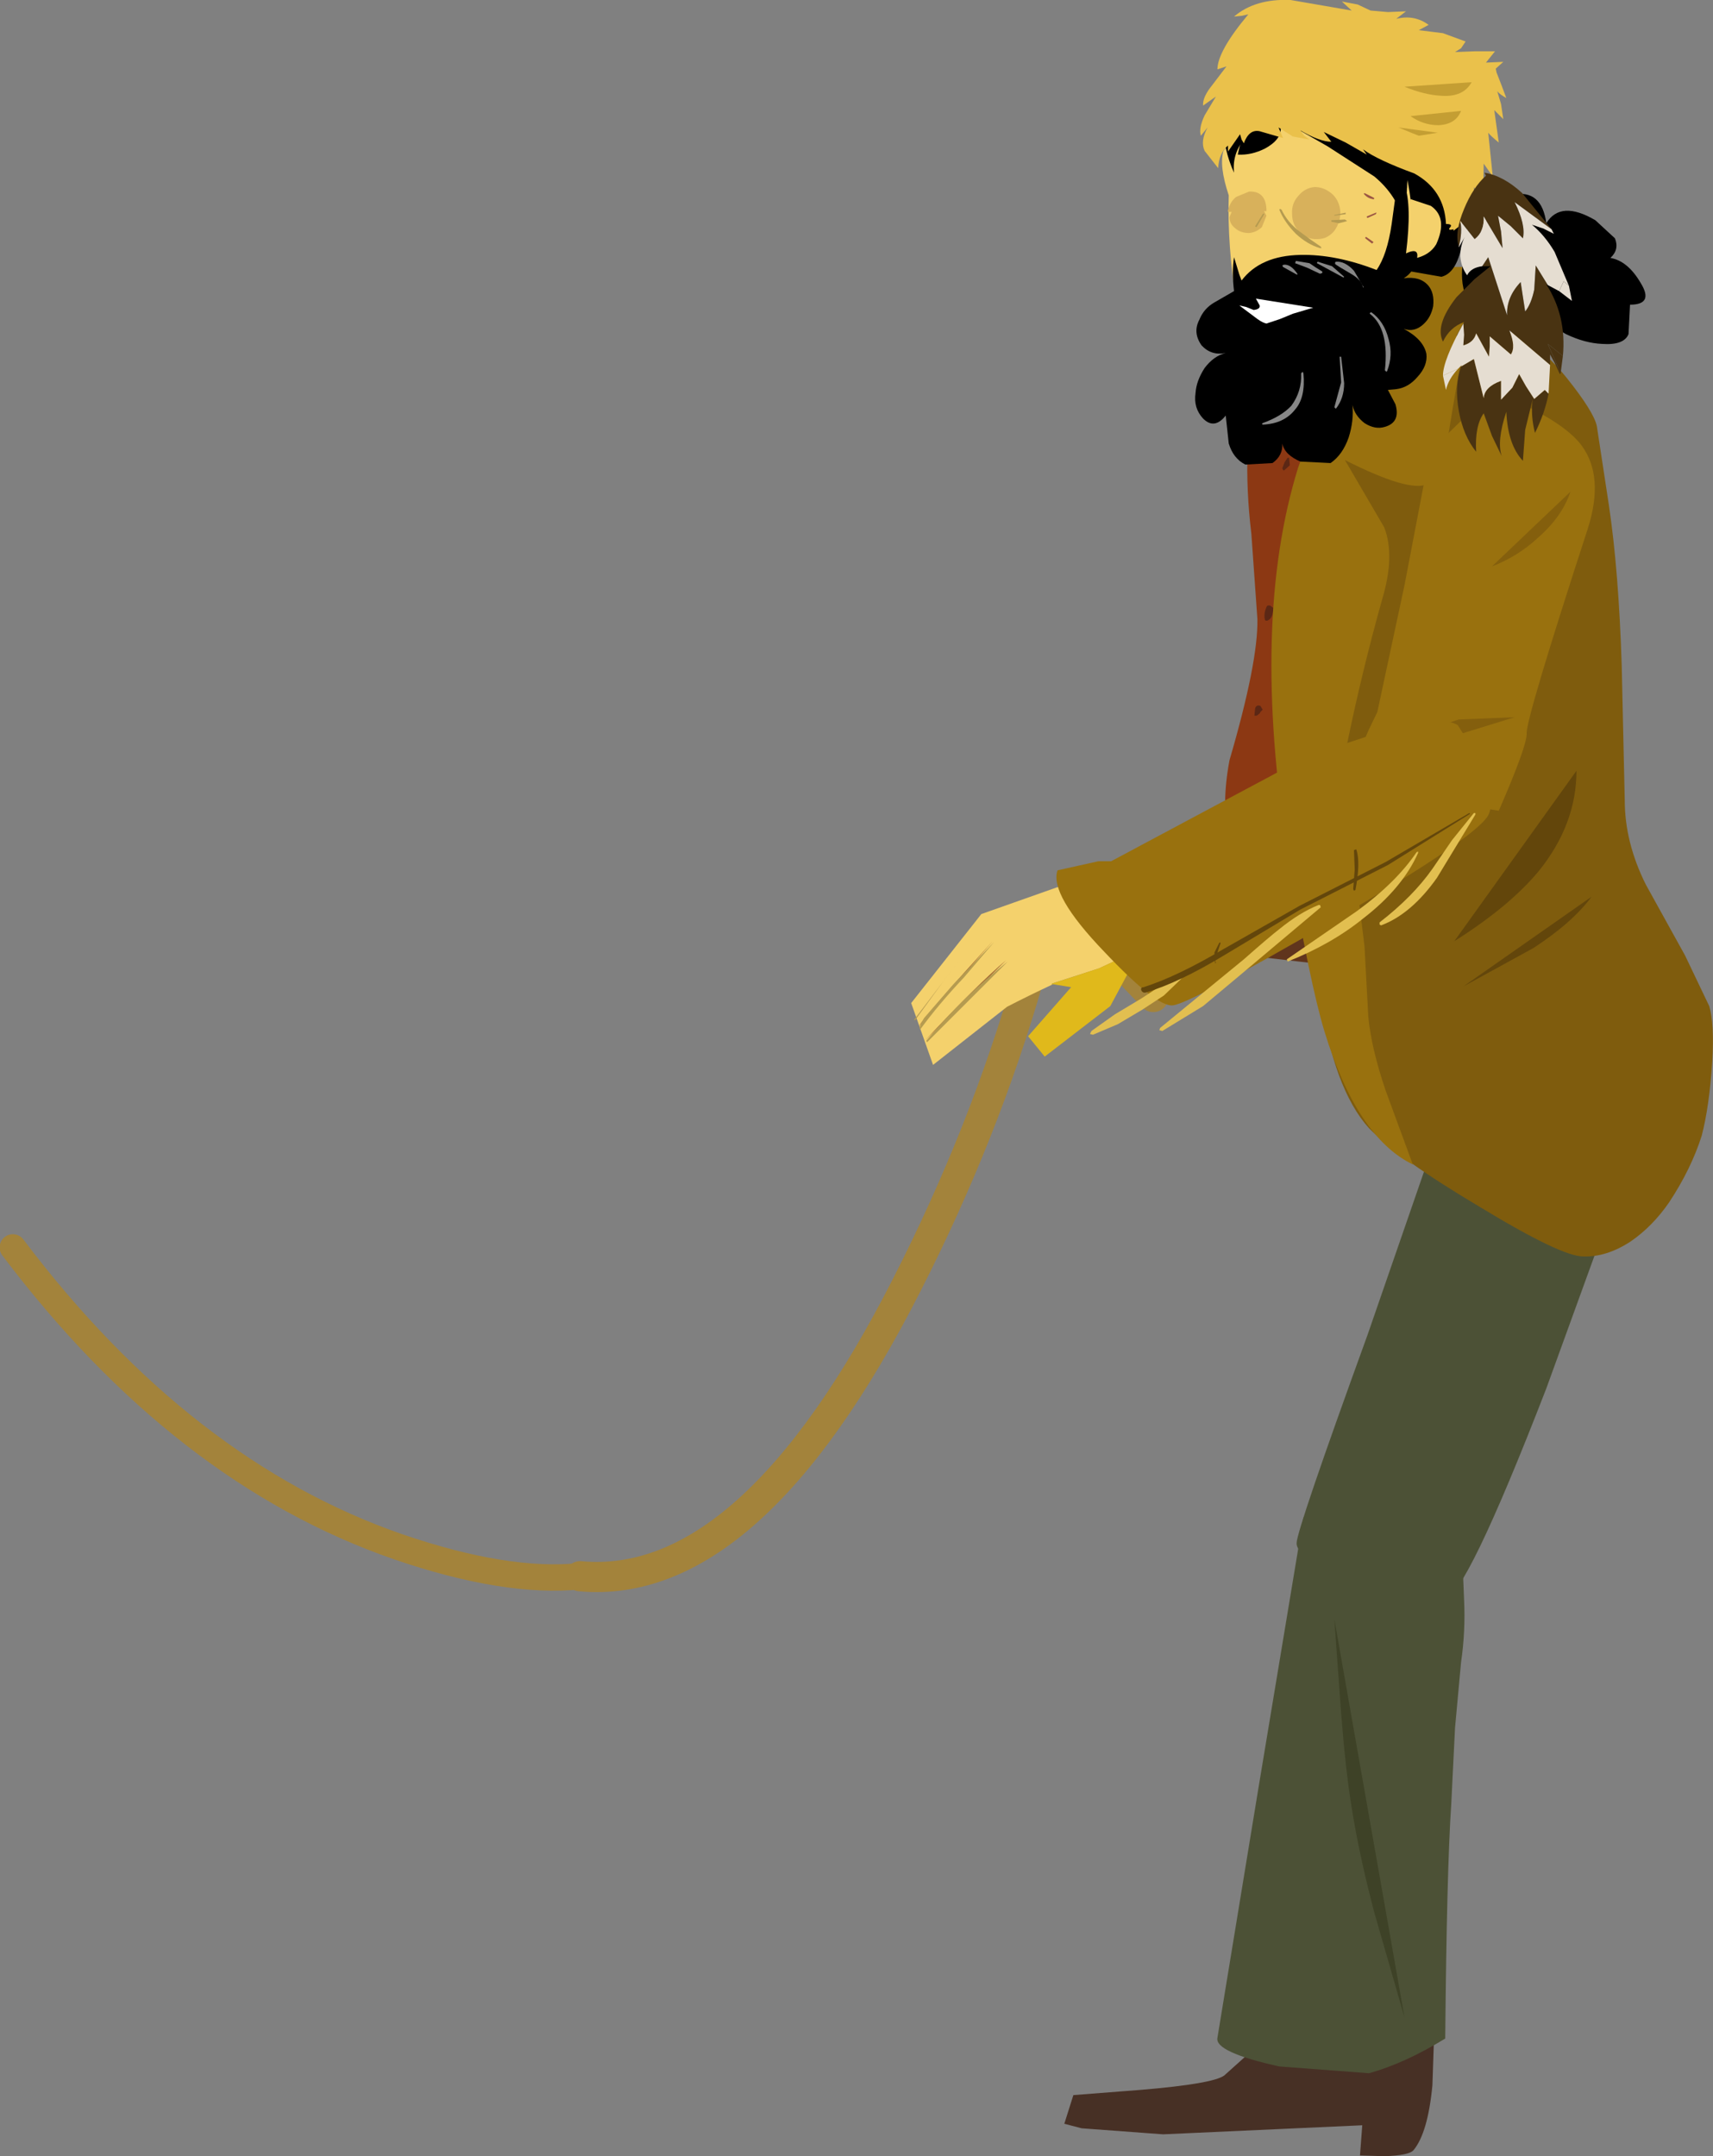 <?xml version="1.0" encoding="UTF-8" standalone="no"?>
<svg xmlns:xlink="http://www.w3.org/1999/xlink" height="142.95px" width="113.55px" xmlns="http://www.w3.org/2000/svg">
  <rect width="100%" height="100%" fill="#808080" stroke="none"/>
  <g transform="matrix(1.0, 0.0, 0.0, 1.0, -8.0, 31.65)">
    <path d="M103.25 43.55 L115.6 46.35 110.5 60.4 Q105.1 74.35 103.75 74.35 101.85 74.35 98.05 73.1 93.9 71.7 93.95 70.65 93.95 69.8 98.65 56.85 L103.25 43.55" fill="#4c5136" fill-rule="evenodd" stroke="none"/>
    <path d="M98.3 109.25 L85.1 109.85 79.7 109.45 78.55 109.15 79.15 107.25 83.65 106.9 Q88.4 106.5 89.15 105.95 L91.1 104.2 92.1 103.1 103.05 103.65 102.95 106.6 Q102.65 109.75 101.7 110.9 101.4 111.25 99.75 111.3 L98.15 111.25 98.3 109.25" fill="#473025" fill-rule="evenodd" stroke="none"/>
    <path d="M94.4 68.95 L96.1 68.75 99.85 68.75 Q105.2 69.05 104.95 71.95 L105.05 74.4 Q105.15 76.5 104.85 78.55 L104.45 82.9 104.2 87.95 Q103.9 92.4 103.8 103.5 101.1 105.15 98.75 105.8 L92.8 105.35 Q88.5 104.4 88.7 103.45 L91.45 86.7 94.4 68.95" fill="#4c5136" fill-rule="evenodd" stroke="none"/>
    <path d="M96.9 81.95 L96.45 75.7 101.1 102.1 99.1 95.15 Q98.1 91.35 97.6 88.2 97.2 85.75 96.9 81.95" fill="#3e4227" fill-rule="evenodd" stroke="none"/>
    <path d="M92.75 -6.25 L92.9 -6.4 Q93.1 -8.55 95.7 -9.5 97.95 -10.35 100.45 -9.95 103.1 -9.4 105.6 -7.55 107.95 -5.8 109.4 -3.5 111.4 -0.35 112.8 4.65 113.65 7.65 114.7 13.15 115.45 16.75 115.35 21.45 115.25 24.7 114.45 26.1 113.5 27.55 110.65 28.75 105.15 30.9 100.9 31.2 94.8 31.6 91.45 28.0 88.4 24.6 89.5 18.75 91.4 12.25 91.35 9.4 L90.95 3.75 Q90.6 0.85 90.7 -1.8 L92.75 -6.25" fill="#8c3813" fill-rule="evenodd" stroke="none"/>
    <path d="M101.4 -13.75 L101.55 -13.95 101.8 -13.8 Q102.15 -11.45 101.7 -9.05 101.25 -6.3 100.2 -5.4 98.95 -4.2 97.3 -4.6 95.75 -4.95 94.5 -6.3 94.25 -6.55 94.55 -6.7 L94.95 -6.65 Q95.6 -5.85 96.45 -5.4 97.35 -4.9 98.25 -5.0 100.0 -5.25 100.7 -7.3 L101.3 -10.5 101.4 -13.75" fill="#5b2715" fill-rule="evenodd" stroke="none"/>
    <path d="M93.35 -1.3 L93.45 -1.3 93.5 -0.8 93.1 -0.45 93.05 -0.5 93.0 -0.6 93.15 -1.0 93.35 -1.3" fill="#5b2715" fill-rule="evenodd" stroke="none"/>
    <path d="M91.95 8.6 Q92.0 8.45 92.2 8.5 L92.4 8.65 Q92.4 9.35 92.0 9.5 L91.9 9.5 91.85 9.45 Q91.75 9.05 91.95 8.6" fill="#5b2715" fill-rule="evenodd" stroke="none"/>
    <path d="M91.55 15.55 L91.5 15.65 91.3 15.8 91.15 15.8 91.2 15.3 Q91.3 15.05 91.55 15.15 L91.7 15.4 91.65 15.45 91.55 15.55" fill="#5b2715" fill-rule="evenodd" stroke="none"/>
    <path d="M90.5 27.1 Q93.65 28.3 102.65 27.2 L111.05 25.85 111.65 28.75 107.85 30.6 103.4 31.7 100.25 32.1 97.1 32.45 90.7 31.7 90.5 27.1" fill="#60351d" fill-rule="evenodd" stroke="none"/>
    <path d="M111.85 -6.6 Q113.65 -4.35 113.85 -3.4 L114.65 1.85 Q115.3 6.2 115.5 12.5 L115.7 21.4 Q115.7 24.2 117.1 27.0 L119.7 31.7 121.3 35.05 Q121.65 36.2 121.5 38.75 121.3 41.75 120.8 43.65 120.1 45.85 118.65 48.05 117.55 49.65 116.1 50.65 114.5 51.7 112.95 51.65 111.5 51.65 106.15 48.4 100.75 45.2 98.75 43.15 96.4 40.55 95.5 34.35 L94.6 24.7 Q93.3 14.15 93.5 6.1 93.5 3.55 94.05 1.1 94.65 -1.55 95.85 -3.55 L97.95 -8.05 Q99.1 -10.6 100.6 -12.1 102.05 -14.0 106.55 -11.1 110.0 -8.9 111.85 -6.6" fill="#7f5c0d" fill-rule="evenodd" stroke="none"/>
    <path d="M104.95 -13.95 Q105.5 -12.4 105.1 -9.3 L104.3 -4.6 103.85 -1.85 Q103.4 0.1 102.6 0.45 101.4 1.0 97.15 -1.15 L99.75 3.3 Q100.5 5.2 99.6 8.15 98.25 13.0 97.3 17.65 96.9 19.8 97.15 22.15 L97.9 26.6 98.45 31.1 98.7 35.75 Q98.9 37.85 99.85 40.65 L101.65 45.55 Q97.95 43.75 95.8 36.75 94.85 33.65 93.35 24.95 90.9 9.5 94.05 -0.65 95.45 -4.65 97.75 -8.95 100.8 -14.6 102.65 -14.7 L103.9 -14.55 Q104.5 -14.3 104.35 -13.95 L104.95 -13.95" fill="#99710e" fill-rule="evenodd" stroke="none"/>
    <path d="M110.0 26.1 Q108.05 28.45 104.4 30.75 L112.5 19.45 Q112.5 23.0 110.0 26.1" fill="#63460b" fill-rule="evenodd" stroke="none"/>
    <path d="M109.65 31.2 L105.0 33.75 113.5 27.8 Q112.25 29.5 109.65 31.2" fill="#63460b" fill-rule="evenodd" stroke="none"/>
    <path d="M102.8 -1.75 L104.9 -3.8 Q107.3 -5.65 109.05 -4.8 111.9 -3.4 112.85 -2.1 114.35 -0.05 113.25 3.4 109.1 16.15 109.2 17.0 109.2 17.85 107.35 22.1 L102.75 21.35 Q98.15 20.35 98.1 19.25 98.05 18.25 98.7 16.8 L99.3 15.55 101.1 7.15 102.8 -1.75" fill="#99710e" fill-rule="evenodd" stroke="none"/>
    <path d="M112.1 0.95 Q111.55 2.6 109.95 4.0 108.6 5.25 106.9 5.9 L112.1 0.95" fill="#845f0d" fill-rule="evenodd" stroke="none"/>
    <path d="M108.4 15.9 L101.6 18.0 Q102.55 16.7 104.7 16.05 L108.4 15.9" fill="#845f0d" fill-rule="evenodd" stroke="none"/>
    <path d="M89.4 -23.0 L90.05 -24.8 91.0 -26.4 Q92.75 -28.3 97.1 -28.35 100.0 -28.4 102.05 -26.8 104.1 -25.3 104.9 -22.5 105.2 -21.3 105.05 -20.1 L104.4 -17.7 Q105.4 -17.85 105.25 -16.4 L106.45 -16.3 Q106.45 -18.4 108.3 -18.75 110.2 -19.1 110.5 -16.85 111.45 -18.4 113.75 -17.05 L115.05 -15.85 Q115.35 -15.1 114.75 -14.55 115.9 -14.35 116.75 -12.9 117.65 -11.45 116.05 -11.45 L115.95 -9.5 Q115.65 -8.75 114.2 -8.85 113.05 -8.9 111.8 -9.5 110.55 -10.2 109.9 -11.15 110.1 -9.5 108.45 -9.6 106.95 -9.7 106.0 -10.65 105.15 -11.5 104.95 -12.85 104.8 -14.0 105.2 -15.25 L104.9 -14.95 104.9 -15.4 Q104.55 -13.55 103.55 -13.3 L101.55 -13.65 89.4 -23.0" fill="#000000" fill-rule="evenodd" stroke="none"/>
    <path d="M98.45 -20.1 L98.45 -20.15 98.55 -20.1 Q98.95 -18.55 98.85 -16.4 L98.65 -14.9 Q98.5 -14.05 98.05 -13.5 L97.95 -13.5 97.95 -13.6 Q98.55 -15.05 98.7 -16.8 98.8 -18.45 98.45 -20.1" fill="#9b5643" fill-rule="evenodd" stroke="none"/>
    <path d="M95.05 -24.9 Q100.55 -25.9 101.5 -18.45 101.95 -14.8 98.9 -11.5 96.7 -9.15 93.85 -8.05 92.3 -7.45 90.95 -9.5 L89.95 -11.65 Q89.35 -15.4 89.45 -18.7 88.8 -20.65 89.1 -21.65 L89.65 -22.35 91.25 -23.45 Q93.3 -24.55 95.05 -24.9" fill="#f4d16c" fill-rule="evenodd" stroke="none"/>
    <path d="M99.05 -18.55 L99.1 -18.5 Q99.05 -18.4 99.0 -18.45 98.65 -18.5 98.4 -18.8 L98.45 -18.85 99.05 -18.55" fill="#9b5643" fill-rule="evenodd" stroke="none"/>
    <path d="M99.2 -17.55 L99.25 -17.55 99.2 -17.45 98.65 -17.2 98.6 -17.25 98.6 -17.3 99.2 -17.55" fill="#9b5643" fill-rule="evenodd" stroke="none"/>
    <path d="M99.05 -15.6 L98.95 -15.5 98.5 -15.85 98.5 -15.9 98.55 -15.95 99.05 -15.6" fill="#9b5643" fill-rule="evenodd" stroke="none"/>
    <path d="M93.65 -17.45 Q93.6 -18.15 94.05 -18.65 94.5 -19.2 95.15 -19.25 95.8 -19.25 96.35 -18.75 96.8 -18.3 96.85 -17.6 96.85 -16.9 96.45 -16.35 96.0 -15.8 95.35 -15.8 94.7 -15.75 94.15 -16.25 93.65 -16.75 93.65 -17.45" fill="#d8b15b" fill-rule="evenodd" stroke="none"/>
    <path d="M89.5 -17.25 L89.8 -18.0 Q90.15 -18.35 90.7 -18.35 L91.55 -18.1 91.95 -17.35 91.65 -16.6 Q91.3 -16.25 90.8 -16.2 90.25 -16.2 89.9 -16.5 89.5 -16.8 89.5 -17.25" fill="#d8b15b" fill-rule="evenodd" stroke="none"/>
    <path d="M89.4 -17.6 L89.4 -17.7 Q89.55 -18.3 89.95 -18.6 L90.8 -18.95 Q91.95 -19.0 91.95 -17.65 L89.4 -17.6" fill="#d8b15b" fill-rule="evenodd" stroke="none"/>
    <path d="M100.45 -14.5 L101.5 -18.45 102.85 -18.0 Q104.0 -17.2 103.2 -15.45 102.75 -14.7 101.7 -14.5 100.8 -14.25 100.45 -14.5" fill="#f4d16c" fill-rule="evenodd" stroke="none"/>
    <path d="M101.1 -19.4 Q101.6 -18.05 101.2 -14.85 102.15 -15.3 101.9 -14.4 101.7 -13.6 101.05 -13.2 102.1 -13.35 102.65 -12.75 103.1 -12.25 103.0 -11.35 102.85 -10.6 102.35 -10.15 101.75 -9.6 101.05 -9.85 102.35 -9.15 102.55 -8.2 102.65 -7.4 101.95 -6.65 101.35 -5.95 100.55 -5.85 L100.0 -5.8 100.5 -4.85 Q100.85 -3.65 99.8 -3.35 99.15 -3.15 98.45 -3.6 97.8 -4.1 97.65 -4.8 97.75 -3.75 97.4 -2.65 97.0 -1.5 96.2 -0.95 L94.2 -1.05 Q93.15 -1.5 93.0 -2.25 93.05 -1.45 92.35 -0.95 L90.55 -0.85 Q89.75 -1.25 89.45 -2.25 L89.25 -4.1 Q88.5 -3.15 87.75 -3.9 87.1 -4.6 87.25 -5.6 87.3 -6.4 87.85 -7.25 88.45 -8.05 89.25 -8.25 88.3 -8.05 87.65 -8.75 87.05 -9.6 87.5 -10.45 87.8 -11.2 88.5 -11.6 L89.8 -12.35 Q89.65 -13.6 89.8 -14.6 L90.15 -13.45 90.3 -13.05 Q91.55 -14.7 94.2 -14.75 96.55 -14.8 99.25 -13.75 99.95 -14.75 100.25 -16.8 L100.7 -20.1 101.3 -19.2 101.1 -19.4" fill="#000000" fill-rule="evenodd" stroke="none"/>
    <path d="M99.1 -19.95 L96.0 -21.95 93.9 -23.15 Q92.55 -24.1 92.75 -25.1 L92.55 -24.95 Q92.95 -27.25 95.45 -26.65 97.55 -26.2 99.2 -24.6 101.05 -22.8 101.35 -20.8 L101.25 -18.9 Q101.0 -17.5 101.05 -16.95 100.6 -18.7 99.1 -19.95" fill="#000000" fill-rule="evenodd" stroke="none"/>
    <path d="M92.55 -24.6 L90.75 -22.7 Q89.65 -21.65 89.8 -20.2 89.1 -21.75 89.1 -23.3 89.15 -25.2 90.35 -25.9 91.45 -26.55 92.5 -26.45 93.7 -26.35 93.8 -25.15 L92.55 -24.6" fill="#000000" fill-rule="evenodd" stroke="none"/>
    <path d="M98.8 -10.85 L98.8 -10.9 98.9 -10.95 Q99.75 -10.35 100.05 -9.15 100.35 -8.1 99.95 -7.05 L99.9 -7.0 99.8 -7.1 Q100.1 -9.85 98.8 -10.85" fill="#878787" fill-rule="evenodd" stroke="none"/>
    <path d="M96.8 -8.0 L96.9 -8.0 97.1 -6.25 Q97.1 -5.25 96.55 -4.55 L96.45 -4.65 96.9 -6.3 96.8 -8.0" fill="#878787" fill-rule="evenodd" stroke="none"/>
    <path d="M94.25 -6.9 L94.35 -7.0 94.4 -6.9 Q94.55 -5.3 93.85 -4.5 93.1 -3.55 91.7 -3.5 L91.65 -3.55 91.7 -3.6 Q92.95 -4.05 93.6 -4.75 94.3 -5.7 94.25 -6.9" fill="#878787" fill-rule="evenodd" stroke="none"/>
    <path d="M98.4 -12.6 L98.35 -12.6 Q98.25 -13.1 97.55 -13.5 96.6 -14.05 96.5 -14.15 L96.5 -14.25 96.55 -14.3 Q97.15 -14.35 97.75 -13.7 L98.4 -12.6" fill="#878787" fill-rule="evenodd" stroke="none"/>
    <path d="M97.05 -13.25 L95.3 -14.2 95.3 -14.25 95.35 -14.3 96.3 -14.0 97.1 -13.3 97.05 -13.25" fill="#878787" fill-rule="evenodd" stroke="none"/>
    <path d="M95.65 -13.65 L95.65 -13.55 95.5 -13.5 94.65 -13.9 93.85 -14.2 93.9 -14.35 94.8 -14.2 Q95.15 -13.95 95.65 -13.65" fill="#878787" fill-rule="evenodd" stroke="none"/>
    <path d="M94.0 -13.5 L94.0 -13.45 93.95 -13.45 93.05 -13.95 93.0 -14.05 93.1 -14.1 Q93.55 -14.15 94.0 -13.5" fill="#878787" fill-rule="evenodd" stroke="none"/>
    <path d="M92.8 -17.75 L92.85 -17.8 92.95 -17.75 Q93.35 -16.9 94.15 -16.3 L94.9 -15.75 95.55 -15.3 95.6 -15.2 95.5 -15.2 Q94.65 -15.45 93.9 -16.15 93.15 -16.9 92.8 -17.75" fill="#b59b50" fill-rule="evenodd" stroke="none"/>
    <path d="M91.7 -17.45 L91.75 -17.5 91.8 -17.45 91.3 -16.6 91.25 -16.6 91.2 -16.65 91.45 -17.05 91.7 -17.45" fill="#b59b50" fill-rule="evenodd" stroke="none"/>
    <path d="M92.9 -23.2 Q92.95 -22.4 91.85 -21.8 90.95 -21.35 90.05 -21.4 90.3 -22.65 90.8 -23.45 91.55 -24.75 92.45 -23.9 L92.9 -23.2" fill="#000000" fill-rule="evenodd" stroke="none"/>
    <path d="M97.2 -17.55 L97.2 -17.45 96.45 -17.35 96.45 -17.4 97.2 -17.55" fill="#b59b50" fill-rule="evenodd" stroke="none"/>
    <path d="M97.15 -17.1 L97.3 -17.0 97.15 -16.95 96.75 -16.85 96.25 -16.95 96.25 -17.05 97.15 -17.1" fill="#b59b50" fill-rule="evenodd" stroke="none"/>
    <path d="M107.65 -27.55 L107.15 -27.1 107.2 -26.85 107.55 -25.95 107.85 -25.15 Q107.4 -25.4 107.25 -25.6 L107.5 -24.75 107.65 -23.75 107.05 -24.35 107.35 -22.2 Q106.8 -22.65 106.65 -22.85 L106.95 -19.95 106.35 -20.8 106.3 -18.05 105.7 -19.25 105.7 -18.05 105.4 -16.9 105.15 -17.7 Q105.05 -17.55 105.1 -17.15 L104.8 -16.7 104.35 -16.35 104.35 -16.45 Q103.95 -16.35 104.1 -16.55 104.35 -16.8 103.85 -16.8 103.75 -19.05 101.75 -20.15 99.3 -21.05 98.35 -21.75 L98.6 -21.4 97.2 -22.2 95.75 -22.9 96.25 -22.25 Q95.5 -22.25 94.2 -23.0 L94.45 -22.65 94.8 -22.4 93.7 -22.6 92.75 -23.2 93.05 -22.5 91.5 -22.95 Q90.8 -23.1 90.45 -22.15 L90.3 -22.4 90.2 -22.75 89.4 -21.6 89.4 -22.0 Q88.8 -21.5 88.75 -20.5 L87.85 -21.65 Q87.55 -22.3 88.05 -23.2 L87.6 -22.65 Q87.45 -23.15 87.85 -24.0 L88.6 -25.25 87.75 -24.65 Q87.7 -25.2 88.35 -26.0 L89.3 -27.25 88.7 -27.05 Q88.7 -28.25 90.75 -30.7 L90.3 -30.6 89.8 -30.55 Q91.2 -31.75 93.55 -31.65 L97.6 -30.95 96.95 -31.55 98.0 -31.35 98.85 -30.95 100.0 -30.85 101.2 -30.9 100.55 -30.4 Q101.75 -30.7 102.7 -30.0 L102.05 -29.65 103.65 -29.45 105.15 -28.9 104.85 -28.45 104.45 -28.2 105.8 -28.25 107.1 -28.25 106.5 -27.5 107.65 -27.55" fill="#eac14b" fill-rule="evenodd" stroke="none"/>
    <path d="M101.1 -25.9 L105.55 -26.2 Q105.0 -25.2 103.55 -25.3 102.45 -25.35 101.1 -25.9" fill="#c49e33" fill-rule="evenodd" stroke="none"/>
    <path d="M101.5 -23.95 L104.85 -24.3 Q104.5 -23.4 103.35 -23.35 102.35 -23.35 101.5 -23.95" fill="#c49e33" fill-rule="evenodd" stroke="none"/>
    <path d="M103.3 -22.85 L102.05 -22.65 Q101.9 -22.7 100.7 -23.2 L103.3 -22.85" fill="#c49e33" fill-rule="evenodd" stroke="none"/>
    <path d="M112.0 -12.7 L112.2 -11.7 111.35 -12.35 111.65 -13.0 112.0 -12.7" fill="#e5ddd1" fill-rule="evenodd" stroke="none"/>
    <path d="M108.4 -18.25 Q109.15 -16.75 108.95 -15.85 L108.15 -16.65 107.3 -17.35 107.5 -16.3 107.6 -15.2 106.35 -17.3 Q106.4 -16.3 105.75 -15.8 L104.8 -17.0 Q104.95 -16.25 104.7 -15.3 104.4 -16.25 105.05 -17.8 105.65 -19.25 106.5 -20.0 L106.4 -20.2 Q107.65 -20.0 108.9 -18.85 L110.85 -16.45 108.4 -18.25" fill="#493312" fill-rule="evenodd" stroke="none"/>
    <path d="M103.85 -5.8 L103.65 -6.75 104.65 -7.2 Q104.0 -6.5 103.85 -5.8" fill="#e5ddd1" fill-rule="evenodd" stroke="none"/>
    <path d="M106.35 -5.25 Q106.4 -6.0 107.5 -6.4 L107.5 -5.15 108.25 -5.95 108.7 -6.85 109.15 -6.05 109.7 -5.2 110.4 -5.8 110.65 -5.55 Q110.4 -4.25 109.75 -2.95 109.45 -4.1 109.6 -5.2 L109.1 -3.15 108.95 -1.1 Q107.95 -2.15 107.85 -4.35 107.2 -2.4 107.55 -1.4 L106.9 -2.75 106.35 -4.25 Q105.75 -3.4 105.85 -1.7 105.0 -2.75 104.7 -4.4 104.4 -6.05 104.85 -7.35 L105.7 -7.85 106.35 -5.25" fill="#493312" fill-rule="evenodd" stroke="none"/>
    <path d="M110.5 -12.8 Q111.85 -10.7 111.6 -8.05 L110.6 -8.85 111.45 -6.9 111.4 -6.85 111.35 -6.95 111.05 -7.6 110.75 -8.15 110.75 -7.45 108.05 -9.75 Q108.5 -8.65 108.15 -8.15 L107.45 -8.75 106.75 -9.35 106.75 -8.7 106.7 -8.0 105.85 -9.55 Q105.7 -8.95 105.0 -8.75 L104.55 -9.4 105.05 -10.3 Q104.1 -9.95 103.65 -9.0 103.1 -10.1 104.55 -11.95 L105.75 -13.15 106.8 -14.0 106.25 -14.0 106.65 -14.6 107.9 -10.75 Q107.85 -11.95 108.8 -12.95 L109.1 -11.0 Q109.5 -11.5 109.7 -12.45 L109.8 -14.05 110.6 -12.75 110.5 -12.8" fill="#493312" fill-rule="evenodd" stroke="none"/>
    <path d="M109.55 -16.75 Q110.4 -16.05 111.05 -14.95 L112.0 -12.7 111.65 -13.0 111.35 -12.35 110.6 -12.75 109.8 -14.05 109.7 -12.45 Q109.5 -11.5 109.1 -11.0 L108.8 -12.95 Q107.85 -11.95 107.9 -10.75 L106.65 -14.6 106.25 -14.0 Q105.5 -13.9 105.25 -13.4 104.85 -13.95 104.8 -14.65 104.8 -15.4 105.1 -15.95 L104.7 -15.25 104.7 -15.3 Q104.95 -16.25 104.8 -17.0 L105.75 -15.8 Q106.4 -16.3 106.35 -17.3 L107.6 -15.2 107.5 -16.3 107.3 -17.35 108.15 -16.65 108.95 -15.85 Q109.15 -16.75 108.4 -18.25 L110.85 -16.45 111.0 -16.15 110.3 -16.5 109.55 -16.75" fill="#e5ddd1" fill-rule="evenodd" stroke="none"/>
    <path d="M103.65 -6.75 Q103.65 -7.75 105.0 -10.2 L105.05 -9.45 105.0 -8.75 Q105.7 -8.95 105.85 -9.55 L106.7 -8.0 106.75 -8.7 106.75 -9.35 107.45 -8.75 108.15 -8.15 Q108.5 -8.65 108.05 -9.75 L110.75 -7.45 110.65 -5.55 110.4 -5.8 109.7 -5.2 109.15 -6.05 108.7 -6.85 108.25 -5.95 107.5 -5.15 107.5 -6.4 Q106.4 -6.0 106.35 -5.25 L105.7 -7.85 104.85 -7.35 104.9 -7.45 104.65 -7.2 103.65 -6.75" fill="#e5ddd1" fill-rule="evenodd" stroke="none"/>
    <path d="M110.6 -8.85 L111.6 -8.05 111.45 -6.9 110.6 -8.85" fill="#493312" fill-rule="evenodd" stroke="none"/>
    <path d="M91.1 -11.1 Q91.55 -11.15 91.5 -11.4 L91.25 -11.85 95.05 -11.25 93.7 -10.85 92.85 -10.5 91.95 -10.2 Q91.7 -10.25 91.35 -10.5 L90.75 -10.95 90.15 -11.4 90.6 -11.3 91.1 -11.1" fill="#ffffff" fill-rule="evenodd" stroke="none"/>
    <path d="M84.45 34.45 L82.15 32.05 79.45 31.95 Q77.85 32.3 76.2 33.15 73.25 43.45 68.1 53.55 57.75 73.9 46.45 72.85" fill="none" stroke="#a3833b" stroke-linecap="round" stroke-linejoin="round" stroke-width="2.0"/>
    <path d="M46.45 72.85 Q41.55 73.35 34.4 70.9 20.1 65.95 8.85 51.05" fill="none" stroke="#a3833b" stroke-linecap="round" stroke-linejoin="round" stroke-width="1.75"/>
    <path d="M77.7 33.65 Q76.2 34.35 74.75 35.1 L69.85 38.95 68.4 34.85 73.05 28.95 82.1 25.75 83.15 25.25 85.75 29.1 83.85 31.15 80.85 32.55 77.75 33.55 77.7 33.65" fill="#f4d16c" fill-rule="evenodd" stroke="none"/>
    <path d="M83.85 31.15 L83.45 31.6 81.6 35.05 77.25 38.4 76.15 37.05 79.0 33.8 77.8 33.6 77.7 33.65 77.75 33.55 80.85 32.55 83.85 31.15" fill="#e0b91b" fill-rule="evenodd" stroke="none"/>
    <path d="M74.7 32.0 Q72.8 33.6 69.3 37.35 L74.7 32.0" fill="#9e6633" fill-rule="evenodd" stroke="none"/>
    <path d="M73.8 30.75 Q69.6 35.35 68.85 36.45 L73.8 30.75" fill="#9e6633" fill-rule="evenodd" stroke="none"/>
    <path d="M70.5 33.45 L68.65 36.0 68.6 35.95 71.6 32.0 70.5 33.45 M71.9 33.15 Q70.2 34.95 69.0 36.6 68.85 36.5 69.25 35.85 L71.2 33.6 73.9 30.8 71.9 33.15 M69.45 37.45 L69.4 37.35 Q71.9 34.35 74.8 32.1 L69.45 37.45" fill="#b59b50" fill-rule="evenodd" stroke="none"/>
    <path d="M105.95 18.55 Q107.2 21.0 106.7 22.3 106.15 23.7 96.35 29.4 86.85 34.9 85.75 35.0 84.7 35.15 81.2 31.45 77.55 27.65 78.1 26.05 L80.8 25.45 81.65 25.45 94.75 18.45 99.15 17.0 Q103.75 15.7 104.65 16.45 L105.95 18.55" fill="#99710e" fill-rule="evenodd" stroke="none"/>
    <path d="M105.7 22.25 L105.8 22.25 105.8 22.35 103.25 26.55 Q101.55 28.95 99.55 29.7 L99.45 29.65 99.45 29.5 Q101.65 27.8 102.95 25.95 L104.25 24.05 105.7 22.25" fill="#e2bf50" fill-rule="evenodd" stroke="none"/>
    <path d="M101.9 24.85 L102.0 24.8 102.0 24.9 Q100.95 27.25 98.35 29.25 96.25 30.95 93.35 32.1 L93.3 31.95 97.95 28.75 Q100.55 26.85 101.9 24.85" fill="#e2bf50" fill-rule="evenodd" stroke="none"/>
    <path d="M95.4 28.35 L95.5 28.35 95.55 28.5 90.2 33.0 87.75 35.05 85.05 36.7 84.85 36.65 84.9 36.5 90.45 31.95 Q92.15 30.45 92.8 29.95 94.15 28.85 95.4 28.35" fill="#e2bf50" fill-rule="evenodd" stroke="none"/>
    <path d="M86.3 33.05 L86.4 33.05 86.4 33.15 85.15 34.35 83.7 35.3 82.1 36.25 80.45 36.95 80.25 36.9 80.35 36.7 81.9 35.6 83.65 34.55 84.95 33.7 Q85.7 33.2 86.3 33.05" fill="#e2bf50" fill-rule="evenodd" stroke="none"/>
    <path d="M105.4 22.25 L105.45 22.3 100.0 25.7 94.2 28.65 89.2 31.65 Q86.15 33.5 83.95 34.15 83.75 34.2 83.65 34.0 83.6 33.8 83.8 33.8 86.0 33.1 89.05 31.3 L94.15 28.4 99.85 25.5 105.4 22.25" fill="#63460b" fill-rule="evenodd" stroke="none"/>
    <path d="M97.85 27.35 L97.75 27.4 97.7 27.3 97.8 26.0 97.75 24.7 97.8 24.7 97.9 24.65 Q98.2 25.5 97.85 27.35" fill="#63460b" fill-rule="evenodd" stroke="none"/>
    <path d="M88.6 32.2 L88.55 32.2 88.5 31.5 88.8 30.9 Q88.85 30.8 88.9 30.85 L88.9 30.9 88.7 31.5 Q88.5 31.95 88.6 32.2" fill="#63460b" fill-rule="evenodd" stroke="none"/>
  </g>
</svg>
